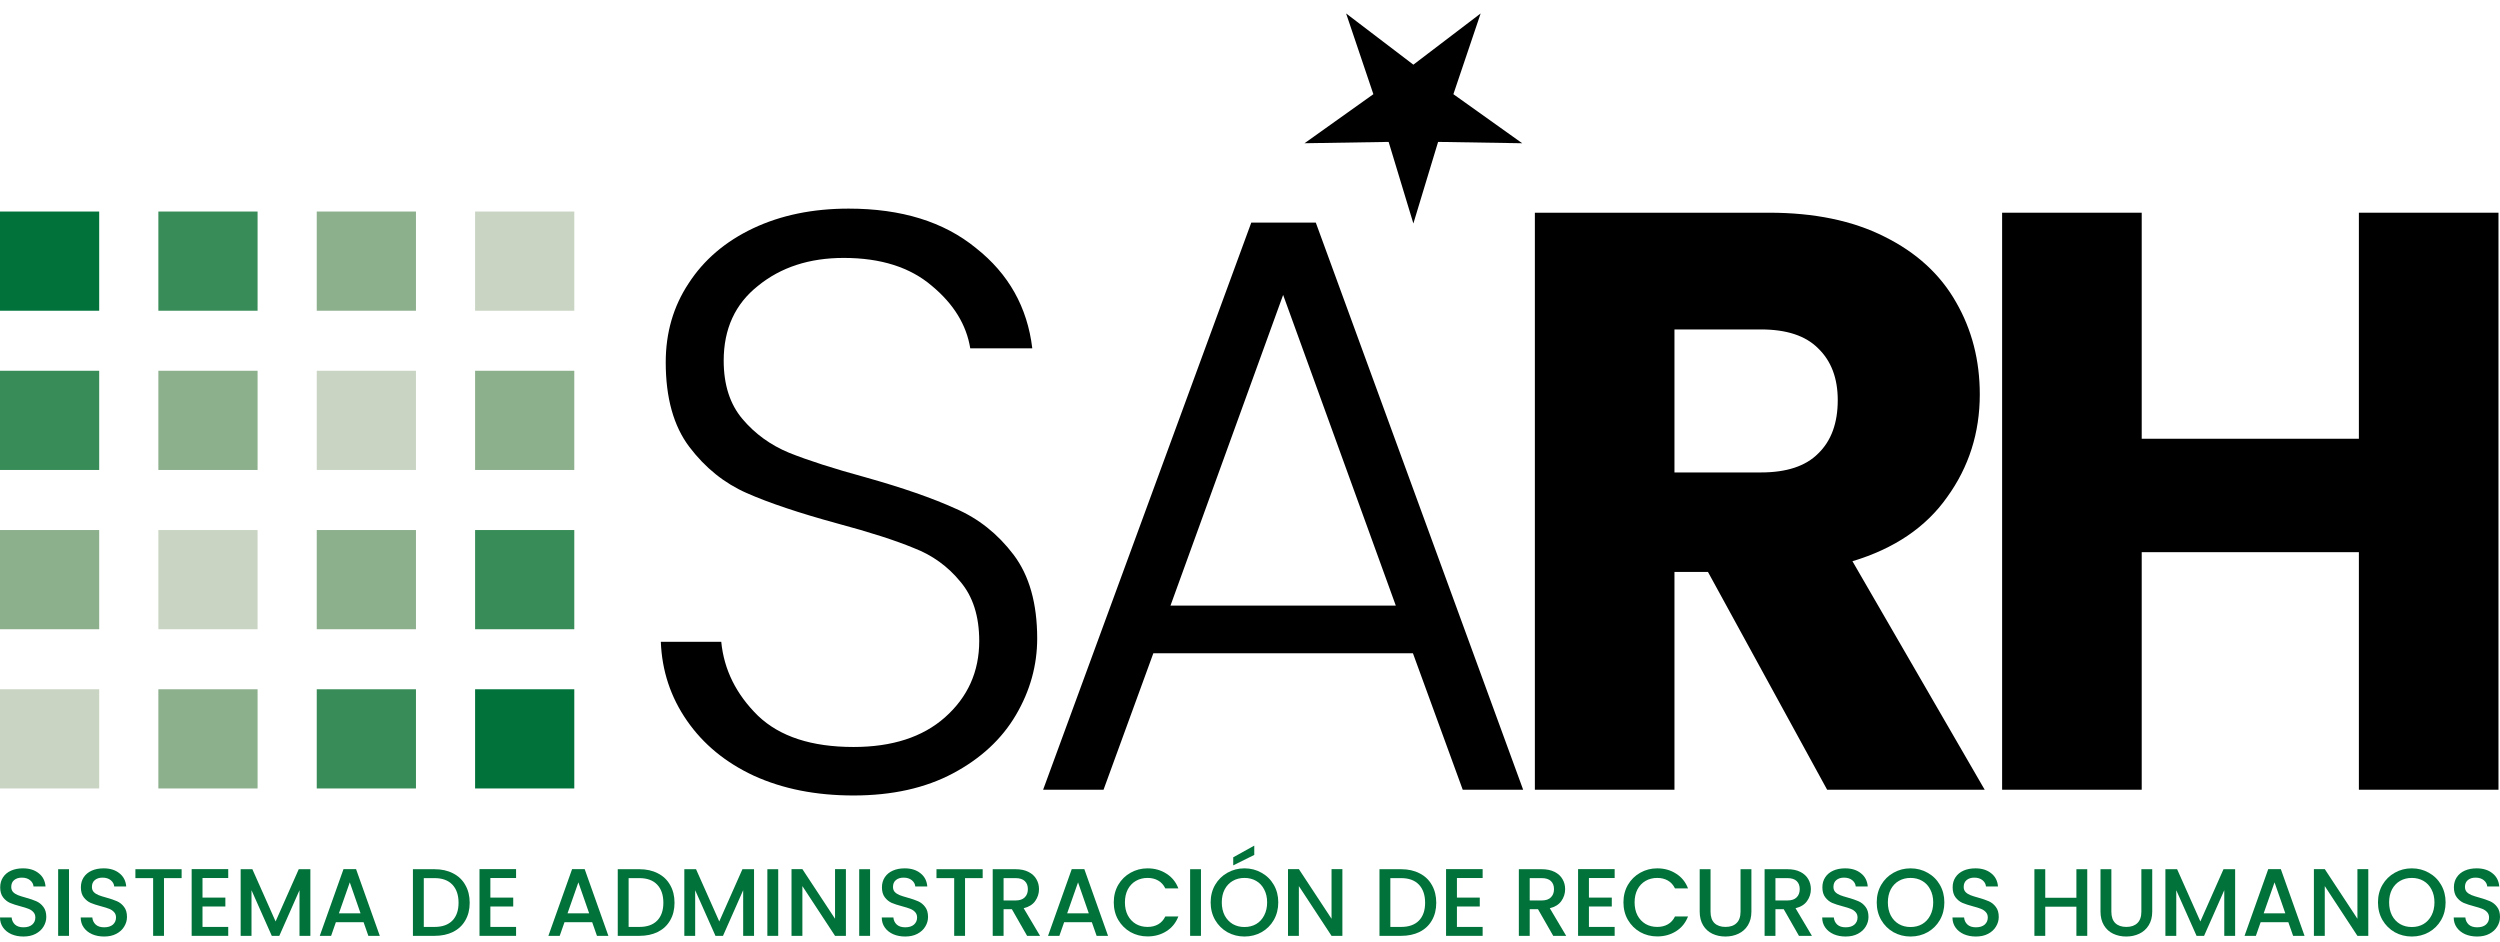 <svg width="130" height="49" viewBox="0 0 130 49" fill="none" xmlns="http://www.w3.org/2000/svg">
<path d="M1.218 48.699C0.987 48.699 0.779 48.659 0.594 48.579C0.41 48.496 0.264 48.38 0.159 48.23C0.053 48.081 0 47.906 0 47.707H0.604C0.618 47.856 0.675 47.979 0.778 48.076C0.883 48.172 1.03 48.22 1.218 48.22C1.413 48.22 1.565 48.174 1.674 48.081C1.783 47.984 1.838 47.861 1.838 47.712C1.838 47.595 1.803 47.501 1.734 47.428C1.668 47.354 1.583 47.298 1.481 47.258C1.382 47.218 1.243 47.175 1.065 47.128C0.84 47.069 0.657 47.009 0.515 46.949C0.377 46.886 0.258 46.789 0.159 46.66C0.06 46.53 0.01 46.357 0.01 46.141C0.01 45.941 0.06 45.767 0.159 45.617C0.258 45.468 0.396 45.353 0.575 45.273C0.753 45.194 0.959 45.154 1.194 45.154C1.527 45.154 1.8 45.238 2.011 45.408C2.226 45.574 2.344 45.804 2.368 46.096H1.743C1.734 45.97 1.674 45.862 1.565 45.772C1.456 45.682 1.313 45.637 1.134 45.637C0.973 45.637 0.84 45.679 0.738 45.762C0.636 45.845 0.585 45.965 0.585 46.121C0.585 46.227 0.616 46.316 0.679 46.385C0.745 46.452 0.827 46.505 0.926 46.545C1.025 46.585 1.161 46.628 1.332 46.675C1.56 46.738 1.745 46.801 1.887 46.864C2.032 46.927 2.155 47.025 2.254 47.158C2.356 47.288 2.407 47.462 2.407 47.682C2.407 47.858 2.359 48.024 2.264 48.181C2.171 48.337 2.034 48.463 1.852 48.559C1.674 48.653 1.463 48.699 1.218 48.699Z" fill="#00723A"/>
<path d="M3.588 45.199V48.664H3.024V45.199H3.588Z" fill="#00723A"/>
<path d="M5.414 48.699C5.183 48.699 4.975 48.659 4.79 48.579C4.605 48.496 4.46 48.38 4.354 48.23C4.249 48.081 4.196 47.906 4.196 47.707H4.8C4.813 47.856 4.871 47.979 4.974 48.076C5.079 48.172 5.226 48.22 5.414 48.22C5.609 48.22 5.761 48.174 5.87 48.081C5.979 47.984 6.033 47.861 6.033 47.712C6.033 47.595 5.999 47.501 5.929 47.428C5.863 47.354 5.779 47.298 5.677 47.258C5.578 47.218 5.439 47.175 5.261 47.128C5.036 47.069 4.853 47.009 4.711 46.949C4.572 46.886 4.454 46.789 4.354 46.66C4.255 46.53 4.206 46.357 4.206 46.141C4.206 45.941 4.255 45.767 4.354 45.617C4.454 45.468 4.592 45.353 4.771 45.273C4.949 45.194 5.155 45.154 5.39 45.154C5.723 45.154 5.996 45.238 6.207 45.408C6.421 45.574 6.54 45.804 6.563 46.096H5.939C5.929 45.97 5.87 45.862 5.761 45.772C5.652 45.682 5.508 45.637 5.33 45.637C5.168 45.637 5.036 45.679 4.934 45.762C4.832 45.845 4.78 45.965 4.78 46.121C4.78 46.227 4.812 46.316 4.875 46.385C4.941 46.452 5.023 46.505 5.122 46.545C5.221 46.585 5.357 46.628 5.528 46.675C5.756 46.738 5.941 46.801 6.083 46.864C6.228 46.927 6.35 47.025 6.45 47.158C6.552 47.288 6.603 47.462 6.603 47.682C6.603 47.858 6.555 48.024 6.459 48.181C6.367 48.337 6.23 48.463 6.048 48.559C5.87 48.653 5.659 48.699 5.414 48.699Z" fill="#00723A"/>
<path d="M9.444 45.199V45.662H8.527V48.664H7.963V45.662H7.041V45.199H9.444Z" fill="#00723A"/>
<path d="M10.53 45.657V46.675H11.719V47.138H10.53V48.2H11.868V48.664H9.966V45.194H11.868V45.657H10.53Z" fill="#00723A"/>
<path d="M16.139 45.199V48.664H15.574V46.291L14.524 48.664H14.133L13.078 46.291V48.664H12.514V45.199H13.123L14.331 47.916L15.535 45.199H16.139Z" fill="#00723A"/>
<path d="M18.907 47.956H17.465L17.218 48.664H16.628L17.862 45.194H18.515L19.749 48.664H19.154L18.907 47.956ZM18.748 47.492L18.189 45.882L17.624 47.492H18.748Z" fill="#00723A"/>
<path d="M22.597 45.199C22.963 45.199 23.283 45.27 23.558 45.413C23.835 45.553 24.048 45.755 24.196 46.021C24.348 46.284 24.424 46.591 24.424 46.944C24.424 47.296 24.348 47.602 24.196 47.861C24.048 48.121 23.835 48.32 23.558 48.46C23.283 48.596 22.963 48.664 22.597 48.664H21.472V45.199H22.597ZM22.597 48.2C23 48.2 23.308 48.091 23.523 47.871C23.737 47.652 23.845 47.343 23.845 46.944C23.845 46.542 23.737 46.227 23.523 46.001C23.308 45.775 23 45.662 22.597 45.662H22.037V48.2H22.597Z" fill="#00723A"/>
<path d="M25.499 45.657V46.675H26.688V47.138H25.499V48.2H26.836V48.664H24.934V45.194H26.836V45.657H25.499Z" fill="#00723A"/>
<path d="M30.794 47.956H29.353L29.105 48.664H28.516L29.749 45.194H30.403L31.636 48.664H31.042L30.794 47.956ZM30.636 47.492L30.076 45.882L29.512 47.492H30.636Z" fill="#00723A"/>
<path d="M33.247 45.199C33.614 45.199 33.934 45.27 34.208 45.413C34.485 45.553 34.698 45.755 34.847 46.021C34.999 46.284 35.075 46.591 35.075 46.944C35.075 47.296 34.999 47.602 34.847 47.861C34.698 48.121 34.485 48.32 34.208 48.46C33.934 48.596 33.614 48.664 33.247 48.664H32.123V45.199H33.247ZM33.247 48.2C33.65 48.2 33.959 48.091 34.173 47.871C34.388 47.652 34.495 47.343 34.495 46.944C34.495 46.542 34.388 46.227 34.173 46.001C33.959 45.775 33.65 45.662 33.247 45.662H32.688V48.2H33.247Z" fill="#00723A"/>
<path d="M39.21 45.199V48.664H38.645V46.291L37.596 48.664H37.204L36.149 46.291V48.664H35.585V45.199H36.194L37.402 47.916L38.606 45.199H39.21Z" fill="#00723A"/>
<path d="M40.467 45.199V48.664H39.903V45.199H40.467Z" fill="#00723A"/>
<path d="M43.987 48.664H43.422L41.724 46.076V48.664H41.159V45.194H41.724L43.422 47.776V45.194H43.987V48.664Z" fill="#00723A"/>
<path d="M45.244 45.199V48.664H44.679V45.199H45.244Z" fill="#00723A"/>
<path d="M47.07 48.699C46.838 48.699 46.63 48.659 46.446 48.579C46.261 48.496 46.115 48.38 46.01 48.23C45.904 48.081 45.851 47.906 45.851 47.707H46.455C46.469 47.856 46.526 47.979 46.629 48.076C46.734 48.172 46.881 48.22 47.07 48.22C47.264 48.22 47.416 48.174 47.525 48.081C47.634 47.984 47.689 47.861 47.689 47.712C47.689 47.595 47.654 47.501 47.585 47.428C47.519 47.354 47.434 47.298 47.332 47.258C47.233 47.218 47.094 47.175 46.916 47.128C46.691 47.069 46.508 47.009 46.366 46.949C46.228 46.886 46.109 46.789 46.01 46.66C45.911 46.53 45.861 46.357 45.861 46.141C45.861 45.941 45.911 45.767 46.01 45.617C46.109 45.468 46.247 45.353 46.426 45.273C46.604 45.194 46.81 45.154 47.045 45.154C47.378 45.154 47.651 45.238 47.862 45.408C48.077 45.574 48.196 45.804 48.219 46.096H47.594C47.585 45.97 47.525 45.862 47.416 45.772C47.307 45.682 47.164 45.637 46.985 45.637C46.824 45.637 46.691 45.679 46.589 45.762C46.487 45.845 46.436 45.965 46.436 46.121C46.436 46.227 46.467 46.316 46.53 46.385C46.596 46.452 46.678 46.505 46.777 46.545C46.876 46.585 47.012 46.628 47.184 46.675C47.411 46.738 47.596 46.801 47.738 46.864C47.883 46.927 48.006 47.025 48.105 47.158C48.207 47.288 48.258 47.462 48.258 47.682C48.258 47.858 48.21 48.024 48.115 48.181C48.022 48.337 47.885 48.463 47.703 48.559C47.525 48.653 47.314 48.699 47.07 48.699Z" fill="#00723A"/>
<path d="M51.099 45.199V45.662H50.182V48.664H49.618V45.662H48.697V45.199H51.099Z" fill="#00723A"/>
<path d="M53.409 48.664L52.617 47.278H52.186V48.664H51.621V45.199H52.81C53.074 45.199 53.297 45.245 53.478 45.338C53.663 45.431 53.8 45.556 53.889 45.712C53.982 45.868 54.028 46.043 54.028 46.236C54.028 46.462 53.962 46.668 53.83 46.854C53.701 47.037 53.501 47.161 53.231 47.228L54.083 48.664H53.409ZM52.186 46.824H52.81C53.021 46.824 53.179 46.771 53.285 46.665C53.394 46.558 53.449 46.415 53.449 46.236C53.449 46.056 53.396 45.917 53.29 45.817C53.184 45.714 53.024 45.662 52.81 45.662H52.186V46.824Z" fill="#00723A"/>
<path d="M56.776 47.956H55.335L55.087 48.664H54.498L55.731 45.194H56.385L57.618 48.664H57.024L56.776 47.956ZM56.617 47.492L56.058 45.882L55.493 47.492H56.617Z" fill="#00723A"/>
<path d="M57.916 46.924C57.916 46.585 57.994 46.281 58.149 46.011C58.308 45.742 58.521 45.533 58.788 45.383C59.059 45.23 59.354 45.154 59.675 45.154C60.041 45.154 60.366 45.245 60.65 45.428C60.938 45.607 61.146 45.863 61.274 46.196H60.596C60.507 46.013 60.383 45.877 60.224 45.787C60.066 45.697 59.883 45.652 59.675 45.652C59.447 45.652 59.244 45.704 59.065 45.807C58.887 45.91 58.747 46.058 58.644 46.251C58.545 46.444 58.496 46.668 58.496 46.924C58.496 47.18 58.545 47.404 58.644 47.597C58.747 47.79 58.887 47.939 59.065 48.046C59.244 48.149 59.447 48.2 59.675 48.2C59.883 48.2 60.066 48.156 60.224 48.066C60.383 47.976 60.507 47.84 60.596 47.657H61.274C61.146 47.989 60.938 48.245 60.65 48.425C60.366 48.604 60.041 48.694 59.675 48.694C59.351 48.694 59.056 48.619 58.788 48.47C58.521 48.317 58.308 48.106 58.149 47.836C57.994 47.567 57.916 47.263 57.916 46.924Z" fill="#00723A"/>
<path d="M62.45 45.199V48.664H61.886V45.199H62.45Z" fill="#00723A"/>
<path d="M64.712 48.699C64.392 48.699 64.096 48.624 63.825 48.475C63.558 48.322 63.345 48.111 63.187 47.841C63.031 47.569 62.954 47.263 62.954 46.924C62.954 46.585 63.031 46.281 63.187 46.011C63.345 45.742 63.558 45.533 63.825 45.383C64.096 45.23 64.392 45.154 64.712 45.154C65.036 45.154 65.331 45.23 65.599 45.383C65.869 45.533 66.082 45.742 66.237 46.011C66.393 46.281 66.47 46.585 66.47 46.924C66.47 47.263 66.393 47.569 66.237 47.841C66.082 48.111 65.869 48.322 65.599 48.475C65.331 48.624 65.036 48.699 64.712 48.699ZM64.712 48.205C64.94 48.205 65.143 48.154 65.321 48.051C65.5 47.944 65.638 47.795 65.737 47.602C65.84 47.406 65.891 47.18 65.891 46.924C65.891 46.668 65.84 46.444 65.737 46.251C65.638 46.058 65.5 45.91 65.321 45.807C65.143 45.704 64.94 45.652 64.712 45.652C64.484 45.652 64.281 45.704 64.103 45.807C63.925 45.91 63.784 46.058 63.682 46.251C63.583 46.444 63.533 46.668 63.533 46.924C63.533 47.18 63.583 47.406 63.682 47.602C63.784 47.795 63.925 47.944 64.103 48.051C64.281 48.154 64.484 48.205 64.712 48.205ZM65.222 44.456L64.128 44.999V44.58L65.222 43.972V44.456Z" fill="#00723A"/>
<path d="M69.804 48.664H69.24L67.541 46.076V48.664H66.976V45.194H67.541L69.24 47.776V45.194H69.804V48.664Z" fill="#00723A"/>
<path d="M72.858 45.199C73.224 45.199 73.544 45.27 73.818 45.413C74.096 45.553 74.309 45.755 74.457 46.021C74.609 46.284 74.685 46.591 74.685 46.944C74.685 47.296 74.609 47.602 74.457 47.861C74.309 48.121 74.096 48.32 73.818 48.46C73.544 48.596 73.224 48.664 72.858 48.664H71.733V45.199H72.858ZM72.858 48.2C73.26 48.2 73.569 48.091 73.784 47.871C73.998 47.652 74.106 47.343 74.106 46.944C74.106 46.542 73.998 46.227 73.784 46.001C73.569 45.775 73.26 45.662 72.858 45.662H72.298V48.2H72.858Z" fill="#00723A"/>
<path d="M75.76 45.657V46.675H76.948V47.138H75.76V48.2H77.097V48.664H75.195V45.194H77.097V45.657H75.76Z" fill="#00723A"/>
<path d="M80.768 48.664L79.975 47.278H79.545V48.664H78.98V45.199H80.169C80.433 45.199 80.656 45.245 80.837 45.338C81.022 45.431 81.159 45.556 81.248 45.712C81.341 45.868 81.387 46.043 81.387 46.236C81.387 46.462 81.321 46.668 81.189 46.854C81.06 47.037 80.86 47.161 80.59 47.228L81.442 48.664H80.768ZM79.545 46.824H80.169C80.38 46.824 80.538 46.771 80.644 46.665C80.753 46.558 80.808 46.415 80.808 46.236C80.808 46.056 80.755 45.917 80.649 45.817C80.543 45.714 80.383 45.662 80.169 45.662H79.545V46.824Z" fill="#00723A"/>
<path d="M82.624 45.657V46.675H83.813V47.138H82.624V48.2H83.962V48.664H82.06V45.194H83.962V45.657H82.624Z" fill="#00723A"/>
<path d="M84.419 46.924C84.419 46.585 84.497 46.281 84.652 46.011C84.811 45.742 85.023 45.533 85.291 45.383C85.562 45.23 85.857 45.154 86.177 45.154C86.544 45.154 86.869 45.245 87.153 45.428C87.441 45.607 87.648 45.863 87.777 46.196H87.099C87.01 46.013 86.886 45.877 86.727 45.787C86.569 45.697 86.385 45.652 86.177 45.652C85.95 45.652 85.747 45.704 85.568 45.807C85.39 45.91 85.25 46.058 85.147 46.251C85.048 46.444 84.999 46.668 84.999 46.924C84.999 47.18 85.048 47.404 85.147 47.597C85.25 47.79 85.39 47.939 85.568 48.046C85.747 48.149 85.95 48.2 86.177 48.2C86.385 48.2 86.569 48.156 86.727 48.066C86.886 47.976 87.01 47.84 87.099 47.657H87.777C87.648 47.989 87.441 48.245 87.153 48.425C86.869 48.604 86.544 48.694 86.177 48.694C85.854 48.694 85.558 48.619 85.291 48.47C85.023 48.317 84.811 48.106 84.652 47.836C84.497 47.567 84.419 47.263 84.419 46.924Z" fill="#00723A"/>
<path d="M88.948 45.199V47.407C88.948 47.67 89.016 47.868 89.151 48.001C89.29 48.134 89.481 48.2 89.726 48.2C89.974 48.2 90.165 48.134 90.3 48.001C90.439 47.868 90.508 47.67 90.508 47.407V45.199H91.073V47.398C91.073 47.68 91.012 47.919 90.89 48.116C90.768 48.312 90.604 48.458 90.399 48.554C90.195 48.651 89.969 48.699 89.721 48.699C89.473 48.699 89.247 48.651 89.042 48.554C88.841 48.458 88.681 48.312 88.562 48.116C88.443 47.919 88.384 47.68 88.384 47.398V45.199H88.948Z" fill="#00723A"/>
<path d="M93.546 48.664L92.754 47.278H92.323V48.664H91.759V45.199H92.947C93.211 45.199 93.434 45.245 93.616 45.338C93.801 45.431 93.938 45.556 94.027 45.712C94.119 45.868 94.166 46.043 94.166 46.236C94.166 46.462 94.1 46.668 93.968 46.854C93.839 47.037 93.639 47.161 93.368 47.228L94.22 48.664H93.546ZM92.323 46.824H92.947C93.159 46.824 93.317 46.771 93.423 46.665C93.532 46.558 93.586 46.415 93.586 46.236C93.586 46.056 93.533 45.917 93.428 45.817C93.322 45.714 93.162 45.662 92.947 45.662H92.323V46.824Z" fill="#00723A"/>
<path d="M95.972 48.699C95.741 48.699 95.533 48.659 95.349 48.579C95.164 48.496 95.018 48.38 94.913 48.23C94.807 48.081 94.754 47.906 94.754 47.707H95.358C95.372 47.856 95.429 47.979 95.532 48.076C95.637 48.172 95.784 48.22 95.972 48.22C96.167 48.22 96.319 48.174 96.428 48.081C96.537 47.984 96.592 47.861 96.592 47.712C96.592 47.595 96.557 47.501 96.488 47.428C96.422 47.354 96.337 47.298 96.235 47.258C96.136 47.218 95.997 47.175 95.819 47.128C95.594 47.069 95.411 47.009 95.269 46.949C95.131 46.886 95.012 46.789 94.913 46.66C94.814 46.53 94.764 46.357 94.764 46.141C94.764 45.941 94.814 45.767 94.913 45.617C95.012 45.468 95.15 45.353 95.329 45.273C95.507 45.194 95.713 45.154 95.948 45.154C96.281 45.154 96.554 45.238 96.765 45.408C96.98 45.574 97.099 45.804 97.122 46.096H96.498C96.488 45.97 96.428 45.862 96.319 45.772C96.21 45.682 96.067 45.637 95.888 45.637C95.727 45.637 95.594 45.679 95.492 45.762C95.39 45.845 95.339 45.965 95.339 46.121C95.339 46.227 95.37 46.316 95.433 46.385C95.499 46.452 95.581 46.505 95.68 46.545C95.779 46.585 95.915 46.628 96.086 46.675C96.314 46.738 96.499 46.801 96.641 46.864C96.786 46.927 96.909 47.025 97.008 47.158C97.11 47.288 97.161 47.462 97.161 47.682C97.161 47.858 97.113 48.024 97.018 48.181C96.925 48.337 96.788 48.463 96.606 48.559C96.428 48.653 96.217 48.699 95.972 48.699Z" fill="#00723A"/>
<path d="M99.348 48.699C99.028 48.699 98.732 48.624 98.461 48.475C98.194 48.322 97.981 48.111 97.823 47.841C97.667 47.569 97.59 47.263 97.59 46.924C97.59 46.585 97.667 46.281 97.823 46.011C97.981 45.742 98.194 45.533 98.461 45.383C98.732 45.23 99.028 45.154 99.348 45.154C99.671 45.154 99.967 45.23 100.234 45.383C100.505 45.533 100.718 45.742 100.873 46.011C101.029 46.281 101.106 46.585 101.106 46.924C101.106 47.263 101.029 47.569 100.873 47.841C100.718 48.111 100.505 48.322 100.234 48.475C99.967 48.624 99.671 48.699 99.348 48.699ZM99.348 48.205C99.576 48.205 99.779 48.154 99.957 48.051C100.135 47.944 100.274 47.795 100.373 47.602C100.475 47.406 100.527 47.18 100.527 46.924C100.527 46.668 100.475 46.444 100.373 46.251C100.274 46.058 100.135 45.91 99.957 45.807C99.779 45.704 99.576 45.652 99.348 45.652C99.12 45.652 98.917 45.704 98.739 45.807C98.56 45.91 98.42 46.058 98.318 46.251C98.219 46.444 98.169 46.668 98.169 46.924C98.169 47.18 98.219 47.406 98.318 47.602C98.42 47.795 98.56 47.944 98.739 48.051C98.917 48.154 99.12 48.205 99.348 48.205Z" fill="#00723A"/>
<path d="M102.746 48.699C102.515 48.699 102.307 48.659 102.122 48.579C101.937 48.496 101.792 48.38 101.686 48.23C101.581 48.081 101.528 47.906 101.528 47.707H102.132C102.145 47.856 102.203 47.979 102.306 48.076C102.411 48.172 102.558 48.22 102.746 48.22C102.941 48.22 103.093 48.174 103.202 48.081C103.311 47.984 103.365 47.861 103.365 47.712C103.365 47.595 103.331 47.501 103.261 47.428C103.195 47.354 103.111 47.298 103.009 47.258C102.91 47.218 102.771 47.175 102.593 47.128C102.368 47.069 102.185 47.009 102.043 46.949C101.904 46.886 101.786 46.789 101.686 46.66C101.587 46.53 101.538 46.357 101.538 46.141C101.538 45.941 101.587 45.767 101.686 45.617C101.786 45.468 101.924 45.353 102.103 45.273C102.281 45.194 102.487 45.154 102.722 45.154C103.055 45.154 103.327 45.238 103.539 45.408C103.753 45.574 103.872 45.804 103.895 46.096H103.271C103.261 45.97 103.202 45.862 103.093 45.772C102.984 45.682 102.84 45.637 102.662 45.637C102.5 45.637 102.368 45.679 102.266 45.762C102.164 45.845 102.112 45.965 102.112 46.121C102.112 46.227 102.144 46.316 102.207 46.385C102.273 46.452 102.355 46.505 102.454 46.545C102.553 46.585 102.689 46.628 102.86 46.675C103.088 46.738 103.273 46.801 103.415 46.864C103.56 46.927 103.682 47.025 103.781 47.158C103.884 47.288 103.935 47.462 103.935 47.682C103.935 47.858 103.887 48.024 103.791 48.181C103.699 48.337 103.562 48.463 103.38 48.559C103.202 48.653 102.991 48.699 102.746 48.699Z" fill="#00723A"/>
<path d="M108.537 45.199V48.664H107.973V47.148H106.353V48.664H105.789V45.199H106.353V46.684H107.973V45.199H108.537Z" fill="#00723A"/>
<path d="M109.791 45.199V47.407C109.791 47.67 109.859 47.868 109.994 48.001C110.133 48.134 110.324 48.2 110.569 48.2C110.816 48.2 111.008 48.134 111.143 48.001C111.282 47.868 111.351 47.67 111.351 47.407V45.199H111.916V47.398C111.916 47.68 111.855 47.919 111.732 48.116C111.61 48.312 111.447 48.458 111.242 48.554C111.037 48.651 110.811 48.699 110.564 48.699C110.316 48.699 110.09 48.651 109.885 48.554C109.684 48.458 109.523 48.312 109.405 48.116C109.286 47.919 109.226 47.68 109.226 47.398V45.199H109.791Z" fill="#00723A"/>
<path d="M116.227 45.199V48.664H115.662V46.291L114.612 48.664H114.221L113.166 46.291V48.664H112.601V45.199H113.21L114.419 47.916L115.622 45.199H116.227Z" fill="#00723A"/>
<path d="M118.994 47.956H117.553L117.306 48.664H116.716L117.949 45.194H118.603L119.836 48.664H119.242L118.994 47.956ZM118.836 47.492L118.276 45.882L117.712 47.492H118.836Z" fill="#00723A"/>
<path d="M123.151 48.664H122.586L120.888 46.076V48.664H120.323V45.194H120.888L122.586 47.776V45.194H123.151V48.664Z" fill="#00723A"/>
<path d="M125.413 48.699C125.093 48.699 124.797 48.624 124.526 48.475C124.259 48.322 124.046 48.111 123.888 47.841C123.732 47.569 123.655 47.263 123.655 46.924C123.655 46.585 123.732 46.281 123.888 46.011C124.046 45.742 124.259 45.533 124.526 45.383C124.797 45.23 125.093 45.154 125.413 45.154C125.737 45.154 126.032 45.23 126.3 45.383C126.57 45.533 126.783 45.742 126.938 46.011C127.094 46.281 127.171 46.585 127.171 46.924C127.171 47.263 127.094 47.569 126.938 47.841C126.783 48.111 126.57 48.322 126.3 48.475C126.032 48.624 125.737 48.699 125.413 48.699ZM125.413 48.205C125.641 48.205 125.844 48.154 126.022 48.051C126.2 47.944 126.339 47.795 126.438 47.602C126.541 47.406 126.592 47.18 126.592 46.924C126.592 46.668 126.541 46.444 126.438 46.251C126.339 46.058 126.2 45.91 126.022 45.807C125.844 45.704 125.641 45.652 125.413 45.652C125.185 45.652 124.982 45.704 124.804 45.807C124.626 45.91 124.485 46.058 124.383 46.251C124.284 46.444 124.234 46.668 124.234 46.924C124.234 47.18 124.284 47.406 124.383 47.602C124.485 47.795 124.626 47.944 124.804 48.051C124.982 48.154 125.185 48.205 125.413 48.205Z" fill="#00723A"/>
<path d="M128.811 48.699C128.58 48.699 128.372 48.659 128.187 48.579C128.003 48.496 127.857 48.38 127.752 48.23C127.646 48.081 127.593 47.906 127.593 47.707H128.197C128.211 47.856 128.268 47.979 128.371 48.076C128.476 48.172 128.623 48.22 128.811 48.22C129.006 48.22 129.158 48.174 129.267 48.081C129.376 47.984 129.431 47.861 129.431 47.712C129.431 47.595 129.396 47.501 129.327 47.428C129.261 47.354 129.176 47.298 129.074 47.258C128.975 47.218 128.836 47.175 128.658 47.128C128.433 47.069 128.25 47.009 128.108 46.949C127.97 46.886 127.851 46.789 127.752 46.66C127.653 46.53 127.603 46.357 127.603 46.141C127.603 45.941 127.653 45.767 127.752 45.617C127.851 45.468 127.989 45.353 128.168 45.273C128.346 45.194 128.552 45.154 128.787 45.154C129.12 45.154 129.393 45.238 129.604 45.408C129.819 45.574 129.937 45.804 129.961 46.096H129.336C129.327 45.97 129.267 45.862 129.158 45.772C129.049 45.682 128.906 45.637 128.727 45.637C128.565 45.637 128.433 45.679 128.331 45.762C128.229 45.845 128.178 45.965 128.178 46.121C128.178 46.227 128.209 46.316 128.272 46.385C128.338 46.452 128.42 46.505 128.519 46.545C128.618 46.585 128.754 46.628 128.925 46.675C129.153 46.738 129.338 46.801 129.48 46.864C129.625 46.927 129.748 47.025 129.847 47.158C129.949 47.288 130 47.462 130 47.682C130 47.858 129.952 48.024 129.856 48.181C129.764 48.337 129.627 48.463 129.445 48.559C129.267 48.653 129.056 48.699 128.811 48.699Z" fill="#00723A"/>
<path d="M73.495 11.622L72.209 7.379L67.835 7.449L71.415 4.898L69.997 0.699L73.495 3.363L76.994 0.699L75.576 4.898L79.155 7.449L74.781 7.379L73.495 11.622Z" fill="black"/>
<path d="M44.382 41.365C42.429 41.365 40.703 41.023 39.203 40.339C37.731 39.655 36.571 38.701 35.722 37.475C34.873 36.25 34.42 34.882 34.363 33.372H37.505C37.646 34.825 38.283 36.108 39.415 37.219C40.547 38.302 42.203 38.843 44.382 38.843C46.392 38.843 47.976 38.33 49.137 37.304C50.325 36.25 50.92 34.925 50.92 33.33C50.92 32.047 50.594 31.021 49.943 30.252C49.292 29.454 48.486 28.87 47.523 28.5C46.561 28.101 45.231 27.673 43.533 27.218C41.552 26.676 39.981 26.149 38.821 25.636C37.66 25.123 36.67 24.325 35.849 23.243C35.029 22.16 34.618 20.692 34.618 18.84C34.618 17.302 35.014 15.934 35.807 14.737C36.599 13.512 37.717 12.557 39.16 11.873C40.604 11.19 42.26 10.848 44.127 10.848C46.873 10.848 49.08 11.531 50.75 12.899C52.448 14.238 53.424 15.976 53.679 18.114H50.453C50.255 16.888 49.59 15.806 48.458 14.865C47.325 13.896 45.797 13.412 43.873 13.412C42.09 13.412 40.604 13.896 39.415 14.865C38.227 15.806 37.632 17.102 37.632 18.755C37.632 20.009 37.958 21.02 38.609 21.789C39.26 22.559 40.066 23.143 41.028 23.542C42.019 23.941 43.349 24.368 45.019 24.824C46.943 25.365 48.5 25.907 49.689 26.448C50.877 26.961 51.882 27.759 52.703 28.842C53.523 29.924 53.934 31.378 53.934 33.201C53.934 34.597 53.566 35.922 52.83 37.176C52.094 38.43 51.005 39.441 49.561 40.211C48.118 40.98 46.392 41.365 44.382 41.365Z" fill="black"/>
<path d="M73.473 33.971H59.973L57.384 41.066H54.242L65.067 11.574H68.421L79.204 41.066H76.062L73.473 33.971ZM72.582 31.492L66.723 15.335L60.865 31.492H72.582Z" fill="black"/>
<path d="M95.011 41.066L88.813 29.739H87.072V41.066H79.813V11.061H91.997C94.346 11.061 96.341 11.475 97.982 12.301C99.652 13.127 100.897 14.267 101.718 15.72C102.539 17.145 102.949 18.741 102.949 20.507C102.949 22.502 102.383 24.283 101.251 25.85C100.147 27.417 98.506 28.528 96.327 29.184L103.204 41.066H95.011ZM87.072 24.567H91.572C92.902 24.567 93.893 24.24 94.544 23.584C95.223 22.929 95.563 22.003 95.563 20.806C95.563 19.666 95.223 18.769 94.544 18.114C93.893 17.458 92.902 17.131 91.572 17.131H87.072V24.567Z" fill="black"/>
<path d="M129.921 11.061V41.066H122.662V28.713H111.369V41.066H104.11V11.061H111.369V22.815H122.662V11.061H129.921Z" fill="black"/>
<path d="M5.158 11H0V16.158H5.158V11Z" fill="#00723A"/>
<path d="M13.394 11H8.235V16.158H13.394V11Z" fill="#388C57"/>
<path d="M21.63 11H16.471V16.158H21.63V11Z" fill="#8CAF8C"/>
<path d="M29.863 11H24.705V16.158H29.863V11Z" fill="#C9D4C2"/>
<path d="M5.158 19.28H0V24.438H5.158V19.28Z" fill="#388C57"/>
<path d="M13.394 19.28H8.235V24.438H13.394V19.28Z" fill="#8CAF8C"/>
<path d="M21.63 19.28H16.471V24.438H21.63V19.28Z" fill="#C9D4C2"/>
<path d="M29.863 19.28H24.705V24.438H29.863V19.28Z" fill="#8CAF8C"/>
<path d="M5.158 27.562H0V32.72H5.158V27.562Z" fill="#8CAF8C"/>
<path d="M13.394 27.562H8.235V32.72H13.394V27.562Z" fill="#C9D4C2"/>
<path d="M21.63 27.562H16.471V32.72H21.63V27.562Z" fill="#8CAF8C"/>
<path d="M29.863 27.562H24.705V32.72H29.863V27.562Z" fill="#388C57"/>
<path d="M5.158 35.842H0V41H5.158V35.842Z" fill="#C9D4C2"/>
<path d="M13.394 35.842H8.235V41H13.394V35.842Z" fill="#8CAF8C"/>
<path d="M21.63 35.842H16.471V41H21.63V35.842Z" fill="#388C57"/>
<path d="M29.863 35.842H24.705V41H29.863V35.842Z" fill="#00723A"/>
</svg>
